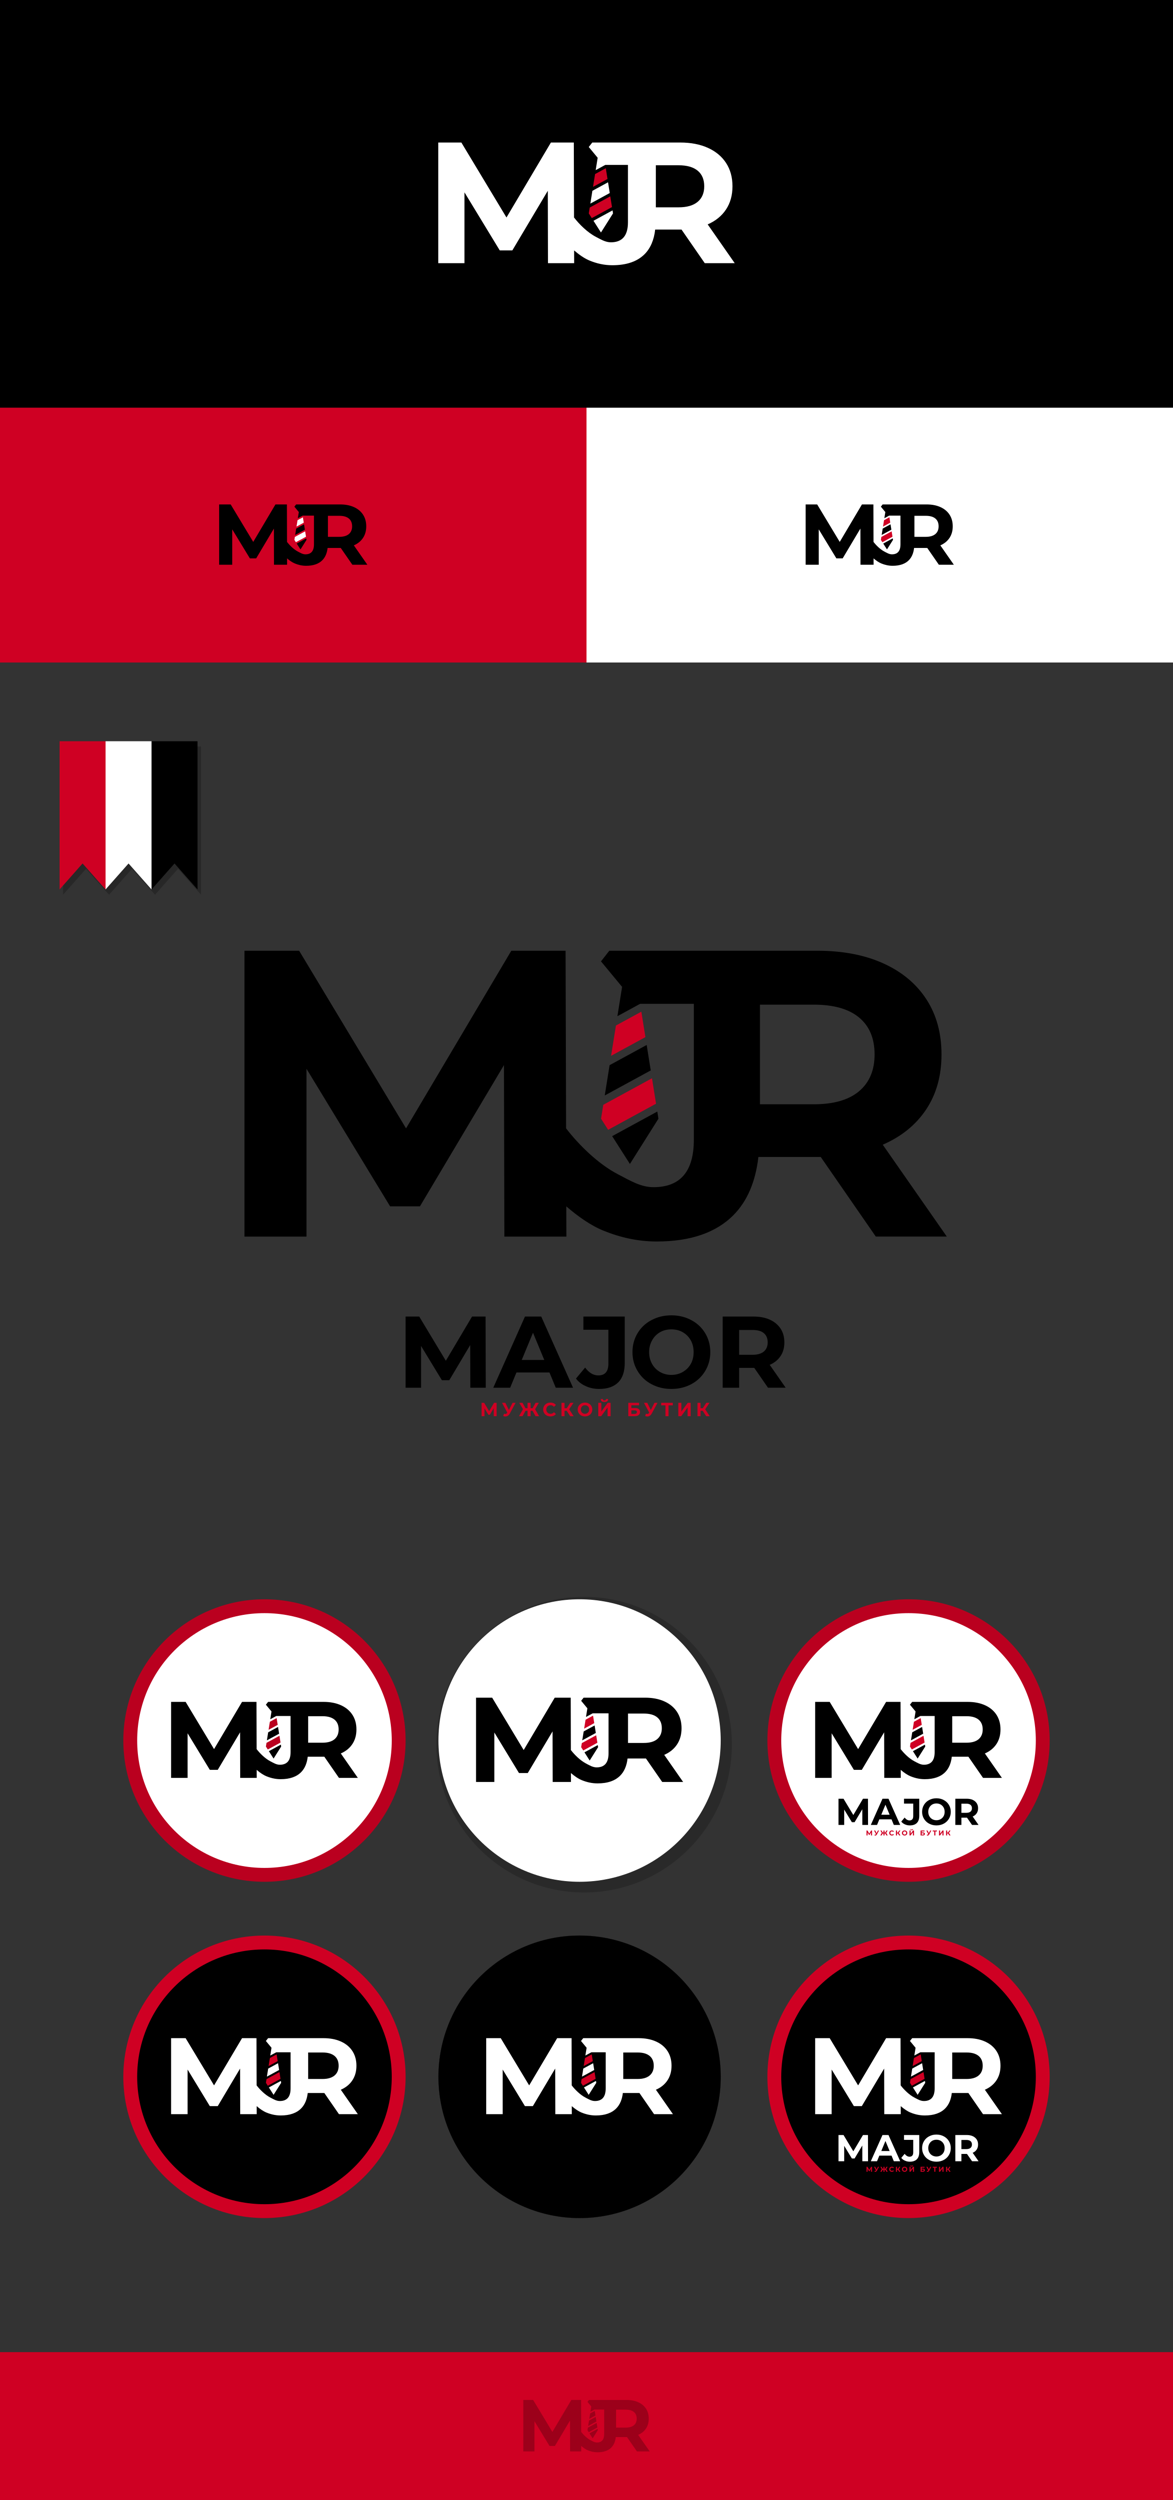 <?xml version="1.0" encoding="UTF-8"?> <!-- Creator: CorelDRAW 2021.5 --> <svg xmlns="http://www.w3.org/2000/svg" xmlns:xlink="http://www.w3.org/1999/xlink" xmlns:xodm="http://www.corel.com/coreldraw/odm/2003" xml:space="preserve" width="1142.22mm" height="2432.59mm" version="1.1" style="shape-rendering:geometricPrecision; text-rendering:geometricPrecision; image-rendering:optimizeQuality; fill-rule:evenodd; clip-rule:evenodd" viewBox="0 0 240894.38 513036.33"><rect x="0" y="0" width="240894.38" height="513036.33" fill="#333333" stroke="none"/> <defs> <style type="text/css"> <![CDATA[ .str0 {stroke:black;stroke-width:16.07;stroke-miterlimit:22.926} .fil5 {fill:black} .fil11 {fill:black} .fil13 {fill:#9C001A} .fil2 {fill:#BA001F} .fil9 {fill:#CF0023} .fil6 {fill:#CF0023} .fil3 {fill:white} .fil12 {fill:white} .fil4 {fill:black;fill-rule:nonzero} .fil7 {fill:black;fill-rule:nonzero} .fil8 {fill:#CF0023;fill-rule:nonzero} .fil10 {fill:white;fill-rule:nonzero} .fil1 {fill:black;fill-opacity:0.188} .fil0 {fill:black;fill-opacity:0.231} ]]> </style> </defs> <g id="Слой_x0020_1">  <polygon class="fil0" points="12955.63,153182.01 22398.07,153182.01 31840.51,153182.01 41282.95,153182.01 41282.95,183601.07 36561.72,178268.12 31840.51,183601.07 27119.28,178268.12 22398.07,183601.07 17676.84,178268.12 12955.63,183601.07 "></polygon> <path class="fil1" d="M119960.22 327668.12c16756.07,0 30339.53,13583.5 30339.53,30339.55 0,16756.07 -13583.46,30339.53 -30339.53,30339.53 -16756.07,0 -30339.55,-13583.46 -30339.55,-30339.53 0,-16756.05 13583.48,-30339.55 30339.55,-30339.55z"></path> <path class="fil2" d="M54312.27 328179.96c16008.15,0 28985.33,12977.21 28985.33,28985.38 0,16008.15 -12977.18,28985.33 -28985.33,28985.33 -16008.17,0 -28985.35,-12977.18 -28985.35,-28985.33 0,-16008.17 12977.18,-28985.38 28985.35,-28985.38z"></path> <path class="fil3" d="M119025.02 328179.96c16008.15,0 28985.33,12977.21 28985.33,28985.38 0,16008.15 -12977.18,28985.33 -28985.33,28985.33 -16008.19,0 -28985.38,-12977.18 -28985.38,-28985.33 0,-16008.17 12977.18,-28985.38 28985.38,-28985.38z"></path> <path class="fil4" d="M135914.95 354645.45c0,-971.73 -312.91,-1716.99 -938.76,-2235.76 -625.85,-518.77 -1539.92,-778.18 -2742.22,-778.18l-3260.99 0 0 6027.91 3260.99 0c1202.3,0 2116.37,-263.52 2742.22,-790.52 625.85,-527.06 938.76,-1268.21 938.76,-2223.45zm-16062.54 -6274.94l249.56 0 2225.87 0 2642.97 0 3977.45 0 3508.06 0c1531.69,0 2861.59,255.25 3989.78,765.84 1128.19,510.53 1996.96,1235.23 2606.32,2173.99 609.38,938.78 914.09,2050.49 914.09,3335.1 0,1284.64 -308.82,2392.21 -926.43,3322.77 -617.62,930.56 -1494.61,1642.86 -2631.03,2136.95l3878.62 5558.53 -4298.61 0 -3335.1 -4817.38 -197.64 0 -3483.35 0 0 0 -93.58 0c-173.99,1506.15 -678,2679.67 -1512.2,3520.4 -1054.1,1062.29 -2602.24,1593.42 -4644.48,1593.42 -1169.34,0 -2229.69,-251.96 -3223.94,-654.66 -762.05,-308.63 -1535.57,-853.03 -2249.72,-1469.18l5.21 1827.39 -3755.07 0 -24.72 -10375.93 -5089.13 8547.8 -1803.46 0 -5064.45 -8325.42 0 10153.56 -3755.09 0 0 -17293.19 3310.43 0 6472.6 10746.46 6373.81 -10746.46 3285.67 0 30.73 10745.83c755.93,981.87 1931.16,2150.79 3142.34,2778.41 747.12,387.15 1377.44,779.7 2147.18,779.7 1630.48,0 2445.71,-955.26 2445.71,-2865.74l0 -8226.64 -3253.47 0 -1373.98 748.02 283.49 -1774.25 -1277.6 -1543.08 503.15 -642.26z"></path> <polygon class="fil5" points="122758.65,358099.33 122827.61,358531 121099.74,361269.55 120026.26,359586.9 "></polygon> <polygon class="fil6" points="122436.81,356085.08 122682.81,357624.78 119781.99,359204.05 119352.62,358531 119486.81,357691.13 "></polygon> <polygon class="fil5" points="122115,354070.83 122360.99,355610.51 119577.08,357126.11 119869.96,355293.08 "></polygon> <polygon class="fil6" points="121793.16,352056.6 122039.16,353596.28 119960.22,354728.1 120253.12,352895.03 "></polygon> <path class="fil3" d="M54312.27 331024.36c14437.23,0 26140.95,11703.7 26140.95,26140.97 0,14437.23 -11703.72,26140.95 -26140.95,26140.95 -14437.25,0 -26140.97,-11703.72 -26140.97,-26140.95 0,-14437.27 11703.72,-26140.97 26140.97,-26140.97z"></path> <path class="fil4" d="M69544.77 354892.73c0,-876.36 -282.23,-1548.5 -846.64,-2016.36 -564.43,-467.86 -1388.8,-701.82 -2473.11,-701.82l-2940.99 0 0 5436.38 2940.99 0c1084.31,0 1908.68,-237.66 2473.11,-712.95 564.41,-475.33 846.64,-1143.76 846.64,-2005.25zm-14486.31 -5659.17l225.07 0 2007.44 0 2383.62 0 3587.13 0 3163.81 0c1381.36,0 2580.78,230.22 3598.25,690.7 1017.47,460.44 1800.99,1114 2350.58,1960.64 549.57,846.66 824.37,1849.26 824.37,3007.83 0,1158.58 -278.52,2157.45 -835.51,2996.69 -557.03,839.24 -1347.95,1481.64 -2372.85,1927.26l3497.98 5013.05 -3876.76 0 -3007.83 -4344.62 -178.23 0 -3141.52 0 0 0 -84.4 0c-156.91,1358.33 -611.47,2416.69 -1363.81,3174.93 -950.64,958.04 -2346.86,1437.06 -4188.71,1437.06 -1054.59,0 -2010.88,-227.25 -2907.57,-590.42 -687.26,-278.35 -1384.88,-769.32 -2028.95,-1325.01l4.7 1648.07 -3386.59 0 -22.29 -9357.7 -4589.71 7708.98 -1626.49 0 -4567.46 -7508.46 0 9157.18 -3386.59 0 0 -15596.17 2985.56 0 5837.42 9691.92 5748.34 -9691.92 2963.24 0 27.69 9691.33c681.78,885.51 1741.66,1939.72 2834,2505.78 673.79,349.13 1242.27,703.17 1936.45,703.17 1470.47,0 2205.73,-861.51 2205.73,-2584.51l0 -7419.35 -2934.18 0 -1239.17 674.63 255.68 -1600.15 -1152.22 -1391.65 453.75 -579.24z"></path> <polygon class="fil5" points="57679.52,358007.67 57741.71,358397 56183.41,360866.82 55215.27,359349.28 "></polygon> <polygon class="fil2" points="57389.28,356191.08 57611.12,357579.69 54994.96,359003.97 54607.72,358397 54728.76,357639.53 "></polygon> <polygon class="fil5" points="57099.03,354374.5 57320.88,355763.08 54810.17,357129.95 55074.3,355476.8 "></polygon> <polygon class="fil2" points="56808.79,352557.93 57030.64,353946.52 55155.71,354967.26 55419.86,353314.07 "></polygon> <path class="fil2" d="M186582.16 328179.96c16008.15,0 28985.33,12977.21 28985.33,28985.38 0,16008.15 -12977.18,28985.33 -28985.33,28985.33 -16008.19,0 -28985.38,-12977.18 -28985.38,-28985.33 0,-16008.17 12977.18,-28985.38 28985.38,-28985.38z"></path> <path class="fil3" d="M186582.16 331024.36c14437.23,0 26140.95,11703.7 26140.95,26140.97 0,14437.23 -11703.72,26140.95 -26140.95,26140.95 -14437.27,0 -26140.97,-11703.72 -26140.97,-26140.95 0,-14437.27 11703.7,-26140.97 26140.97,-26140.97z"></path> <path class="fil4" d="M201814.65 354892.73c0,-876.36 -282.23,-1548.5 -846.64,-2016.36 -564.46,-467.86 -1388.8,-701.82 -2473.13,-701.82l-2940.99 0 0 5436.38 2940.99 0c1084.33,0 1908.68,-237.66 2473.13,-712.95 564.41,-475.33 846.64,-1143.76 846.64,-2005.25zm-14486.31 -5659.17l225.07 0 2007.44 0 2383.62 0 3587.11 0 3163.81 0c1381.38,0 2580.8,230.22 3598.27,690.7 1017.47,460.44 1800.97,1114 2350.56,1960.64 549.59,846.66 824.37,1849.26 824.37,3007.83 0,1158.58 -278.49,2157.45 -835.51,2996.69 -557.01,839.24 -1347.93,1481.64 -2372.85,1927.26l3498 5013.05 -3876.76 0 -3007.85 -4344.62 -178.23 0 -3141.52 0 0 0 -84.4 0c-156.89,1358.33 -611.44,2416.69 -1363.81,3174.93 -950.64,958.04 -2346.86,1437.06 -4188.68,1437.06 -1054.61,0 -2010.9,-227.25 -2907.59,-590.42 -687.24,-278.35 -1384.86,-769.32 -2028.95,-1325.01l4.72 1648.07 -3386.59 0 -22.31 -9357.7 -4589.69 7708.98 -1626.49 0 -4567.48 -7508.46 0 9157.18 -3386.59 0 0 -15596.17 2985.58 0 5837.42 9691.92 5748.32 -9691.92 2963.24 0 27.71 9691.33c681.78,885.51 1741.64,1939.72 2834,2505.78 673.77,349.13 1242.25,703.17 1936.45,703.17 1470.47,0 2205.73,-861.51 2205.73,-2584.51l0 -7419.35 -2934.2 0 -1239.15 674.63 255.65 -1600.15 -1152.19 -1391.65 453.75 -579.24z"></path> <polygon class="fil5" points="189949.38,358007.67 190011.6,358397 188453.27,360866.82 187485.13,359349.28 "></polygon> <polygon class="fil6" points="189659.14,356191.08 189881.01,357579.69 187264.84,359003.97 186877.61,358397 186998.62,357639.53 "></polygon> <polygon class="fil5" points="189368.9,354374.5 189590.76,355763.08 187080.05,357129.95 187344.16,355476.8 "></polygon> <polygon class="fil6" points="189078.65,352557.93 189300.5,353946.52 187425.59,354967.26 187689.72,353314.07 "></polygon> <path class="fil7" d="M177098 374489.65l-7.68 -3229.34 -1583.91 2660.37 -561.29 0 -1576.21 -2591.15 0 3160.12 -1168.71 0 0 -5382.19 1030.31 0 2014.46 3344.64 1983.74 -3344.64 1022.62 0 15.37 5382.19 -1168.71 0zm5989.61 -1153.33l-2498.86 0 -476.72 1153.33 -1276.35 0 2398.92 -5382.19 1230.23 0 2406.59 5382.19 -1307.1 0 -476.7 -1153.33zm-392.13 -945.74l-853.45 -2060.61 -853.45 2060.61 1706.91 0z"></path> <path class="fil7" d="M186847.41 374581.9c-361.36,0 -699.66,-69.18 -999.54,-207.59 -307.56,-130.72 -561.27,-322.93 -753.51,-576.67l691.99 -830.4c292.18,392.15 622.79,592.04 999.57,592.04 507.45,0 761.18,-299.86 761.18,-891.9l0 -2560.4 -1891.44 0 0 -999.52 3129.37 0 0 3490.73c0,661.24 -161.47,1153.33 -492.12,1483.96 -330.61,330.61 -807.31,499.75 -1445.49,499.75z"></path> <path class="fil7" d="M192314.17 374581.9c-561.29,0 -1061.06,-123.02 -1507.01,-361.36 -453.63,-238.36 -799.65,-576.67 -1053.37,-999.57 -253.74,-422.88 -384.45,-891.9 -384.45,-1422.44 0,-530.52 130.72,-1007.22 384.45,-1430.12 253.71,-422.9 599.74,-753.51 1053.37,-991.87 445.95,-238.34 945.72,-361.36 1507.01,-361.36 561.29,0 1061.06,123.02 1507.01,361.36 445.97,238.36 799.63,568.97 1053.39,991.87 253.71,422.9 384.43,899.6 384.43,1430.12 0,530.54 -130.72,999.57 -384.43,1422.44 -253.76,422.9 -607.42,761.21 -1053.39,999.57 -445.95,238.34 -945.72,361.36 -1507.01,361.36zm0 -1061.04c315.23,0 607.42,-76.92 861.15,-222.99 253.74,-146.09 461.32,-346 607.42,-607.42 146.09,-261.43 215.29,-561.29 215.29,-891.92 0,-330.61 -69.2,-630.47 -215.29,-891.9 -146.09,-261.41 -353.68,-469 -607.42,-615.09 -253.74,-146.09 -545.92,-215.31 -861.15,-215.31 -315.23,0 -607.42,69.22 -861.15,215.31 -253.74,146.09 -453.65,353.68 -599.74,615.09 -146.09,261.43 -222.96,561.29 -222.96,891.9 0,330.63 76.87,630.49 222.96,891.92 146.09,261.41 346,461.32 599.74,607.42 253.74,146.07 545.92,222.99 861.15,222.99zm7312.11 968.8l-1038.01 -1499.34 -61.5 0 -1084.14 0 0 1499.34 -1245.58 0 0 -5382.19 2329.72 0c476.7,0 891.9,76.87 1245.6,238.34 346,161.47 615.11,384.45 807.33,676.63 192.22,292.16 284.48,638.17 284.48,1037.99 0,399.83 -92.27,745.81 -284.48,1030.29 -192.22,292.18 -469.02,515.17 -822.72,668.94l1207.18 1730 -1337.87 0zm-23.07 -3429.23c0,-299.88 -99.95,-538.24 -292.18,-699.71 -192.22,-161.44 -476.7,-238.34 -853.45,-238.34l-1014.94 0 0 1876.07 1014.94 0c376.75,0 661.24,-84.57 853.45,-246.04 192.24,-161.47 292.18,-392.13 292.18,-691.99z"></path> <polygon class="fil8" points="178870.35,376641.98 178868.89,376036.93 178571.42,376535.12 178467.46,376535.12 178169.99,376048.49 178169.99,376641.98 177950.48,376641.98 177950.48,375631.18 178144,375631.18 178522.34,376259.3 178894.88,375631.18 179088.4,375631.18 179089.83,376641.98 "></polygon> <path class="fil8" d="M180523.73 375631.18l-430.32 799.97c-41.88,76.54 -90.96,135.74 -148.75,174.73 -59.18,38.97 -122.72,59.2 -190.59,59.2 -53.44,0 -108.3,-11.54 -164.63,-34.65l56.33 -177.62c40.43,12.99 73.65,18.77 101.08,18.77 28.87,0 54.86,-7.21 77.97,-21.66 23.11,-12.99 44.77,-34.65 63.52,-64.98l8.67 -11.54 -398.54 -742.22 249.81 0 268.58 542.92 277.27 -542.92 229.59 0z"></path> <polygon class="fil8" points="181806.01,376234.78 181658.73,376234.78 181658.73,376641.98 181429.15,376641.98 181429.15,376234.78 181278.94,376234.78 181052.25,376641.98 180782.21,376641.98 181085.44,376113.47 180800.98,375631.18 181047.9,375631.18 181274.62,376039.82 181429.15,376039.82 181429.15,375631.18 181658.73,375631.18 181658.73,376039.82 181808.92,376039.82 182037.07,375631.18 182283.99,375631.18 182000.96,376113.47 182302.76,376641.98 182032.75,376641.98 "></polygon> <path class="fil8" d="M183159.04 376659.32c-102.52,0 -196.39,-23.11 -278.68,-67.87 -83.75,-44.77 -148.73,-106.86 -196.39,-186.29 -47.64,-79.43 -72.21,-168.97 -72.21,-268.6 0,-99.63 24.57,-190.61 72.21,-270.02 47.66,-79.43 112.64,-141.51 196.39,-186.29 82.29,-44.75 176.17,-66.41 280.14,-66.41 88.07,0 167.5,15.88 238.25,46.19 70.76,30.33 129.98,75.1 177.62,132.87l-150.18 138.63c-67.87,-79.43 -153.05,-118.42 -254.14,-118.42 -62.11,0 -118.42,13.01 -167.52,40.45 -49.08,27.42 -86.64,66.41 -114.08,115.51 -27.44,49.1 -41.86,105.41 -41.86,167.5 0,62.11 14.43,118.42 41.86,167.52 27.44,49.08 65,86.64 114.08,114.08 49.1,27.44 105.41,41.86 167.52,41.86 101.08,0 186.27,-40.43 254.14,-119.83l150.18 138.63c-47.64,59.2 -108.3,103.95 -179.05,134.28 -70.76,30.33 -150.18,46.23 -238.28,46.23z"></path> <polygon class="fil8" points="184390.81,376234.78 184229.07,376234.78 184229.07,376641.98 183996.57,376641.98 183996.57,375631.18 184229.07,375631.18 184229.07,376039.82 184396.57,376039.82 184662.26,375631.18 184909.2,375631.18 184578.51,376119.25 184919.31,376641.98 184653.61,376641.98 "></polygon> <path class="fil8" d="M185777.06 376659.32c-105.43,0 -199.28,-23.11 -283.03,-67.87 -85.2,-44.77 -150.18,-108.32 -197.83,-187.74 -47.66,-79.4 -72.21,-167.52 -72.21,-267.15 0,-99.63 24.55,-189.16 72.21,-268.58 47.64,-79.43 112.62,-141.49 197.83,-186.27 83.75,-44.77 177.6,-67.87 283.03,-67.87 105.43,0 199.28,23.09 283.03,67.87 83.75,44.77 150.18,106.84 197.83,186.27 47.66,79.43 72.21,168.95 72.21,268.58 0,99.63 -24.55,187.74 -72.21,267.15 -47.64,79.43 -114.08,142.97 -197.83,187.74 -83.75,44.75 -177.6,67.87 -283.03,67.87zm0 -199.3c59.2,0 114.08,-14.43 161.74,-41.86 47.64,-27.44 86.64,-65 114.06,-114.08 27.44,-49.1 40.45,-105.41 40.45,-167.52 0,-62.09 -13.01,-118.4 -40.45,-167.5 -27.42,-49.1 -66.41,-88.09 -114.06,-115.51 -47.66,-27.44 -102.54,-40.45 -161.74,-40.45 -59.2,0 -114.08,13.01 -161.74,40.45 -47.64,27.42 -85.18,66.41 -112.62,115.51 -27.44,49.1 -41.88,105.41 -41.88,167.5 0,62.11 14.45,118.42 41.88,167.52 27.44,49.08 64.98,86.64 112.62,114.08 47.66,27.44 102.54,41.86 161.74,41.86z"></path> <path class="fil8" d="M186780.63 375631.18l232.48 0 0 658.45 482.33 -658.45 219.48 0 0 1010.81 -231.04 0 0 -657.04 -482.31 657.04 -220.94 0 0 -1010.81zm466.43 -65c-184.83,0 -278.71,-73.65 -280.14,-220.94l160.28 0c1.46,70.76 41.86,105.43 119.86,105.43 38.97,0 67.87,-8.67 88.09,-27.44 20.2,-17.34 30.31,-43.32 31.76,-77.99l160.28 0c-1.43,72.21 -24.55,127.07 -70.76,164.61 -46.21,37.56 -115.51,56.33 -209.38,56.33z"></path> <path class="fil8" d="M189053.51 375631.18l815.89 0 0 186.25 -583.39 0 0 207.95 280.14 0c122.74,0 215.16,25.98 280.14,76.54 63.54,50.53 95.31,124.18 95.31,220.94 0,101.08 -36.09,179.05 -106.86,235.39 -70.76,56.31 -171.84,83.75 -301.8,83.75l-479.42 0 0 -1010.81zm466.43 837.53c59.2,0 105.43,-11.56 137.19,-36.13 31.76,-23.09 47.66,-57.74 47.66,-102.52 0,-88.09 -62.11,-132.85 -184.85,-132.85l-233.93 0 0 271.49 233.93 0z"></path> <path class="fil8" d="M191264.31 375631.18l-430.3 799.97c-41.88,76.54 -90.96,135.74 -148.75,174.73 -59.18,38.97 -122.72,59.2 -190.61,59.2 -53.42,0 -108.28,-11.54 -164.61,-34.65l56.33 -177.62c40.41,12.99 73.63,18.77 101.06,18.77 28.87,0 54.88,-7.21 77.99,-21.66 23.09,-12.99 44.75,-34.65 63.52,-64.98l8.67 -11.54 -398.54 -742.22 249.79 0 268.6 542.92 277.25 -542.92 229.59 0z"></path> <polygon class="fil8" points="192420.97,375821.77 192097.51,375821.77 192097.51,376641.98 191866.47,376641.98 191866.47,375821.77 191544.45,375821.77 191544.45,375631.18 192420.97,375631.18 "></polygon> <polygon class="fil8" points="192838.26,375631.18 193070.74,375631.18 193070.74,376289.63 193553.07,375631.18 193772.55,375631.18 193772.55,376641.98 193541.51,376641.98 193541.51,375984.94 193059.2,376641.98 192838.26,376641.98 "></polygon> <polygon class="fil8" points="194685.16,376234.78 194523.42,376234.78 194523.42,376641.98 194290.95,376641.98 194290.95,375631.18 194523.42,375631.18 194523.42,376039.82 194690.92,376039.82 194956.64,375631.18 195203.58,375631.18 194872.89,376119.25 195213.68,376641.98 194947.97,376641.98 "></polygon> <path class="fil9" d="M54312.27 397186.43c16008.15,0 28985.33,12977.21 28985.33,28985.38 0,16008.15 -12977.18,28985.33 -28985.33,28985.33 -16008.17,0 -28985.35,-12977.18 -28985.35,-28985.33 0,-16008.17 12977.18,-28985.38 28985.35,-28985.38z"></path> <path class="fil5 str0" d="M119025.02 397186.43c16008.15,0 28985.33,12977.21 28985.33,28985.38 0,16008.15 -12977.18,28985.33 -28985.33,28985.33 -16008.19,0 -28985.38,-12977.18 -28985.38,-28985.33 0,-16008.17 12977.18,-28985.38 28985.38,-28985.38z"></path> <path class="fil5" d="M54312.27 400030.83c14437.23,0 26140.95,11703.7 26140.95,26140.97 0,14437.23 -11703.72,26140.95 -26140.95,26140.95 -14437.25,0 -26140.97,-11703.72 -26140.97,-26140.95 0,-14437.27 11703.72,-26140.97 26140.97,-26140.97z"></path> <path class="fil6" d="M186582.16 397186.43c16008.15,0 28985.33,12977.21 28985.33,28985.38 0,16008.15 -12977.18,28985.33 -28985.33,28985.33 -16008.19,0 -28985.38,-12977.18 -28985.38,-28985.33 0,-16008.17 12977.18,-28985.38 28985.38,-28985.38z"></path> <path class="fil5" d="M186582.16 400030.83c14437.23,0 26140.95,11703.7 26140.95,26140.97 0,14437.23 -11703.72,26140.95 -26140.95,26140.95 -14437.27,0 -26140.97,-11703.72 -26140.97,-26140.95 0,-14437.27 11703.7,-26140.97 26140.97,-26140.97z"></path> <path class="fil3" d="M189949.38 427014.14l62.22 389.32 -1558.33 2469.82 -968.14 -1517.54 2464.25 -1341.6zm-580.48 -3633.17l221.87 1388.57 -2510.71 1366.89 264.11 -1653.17 2024.73 -1102.3zm12445.76 518.23c0,-876.36 -282.23,-1548.5 -846.64,-2016.36 -564.46,-467.86 -1388.8,-701.82 -2473.13,-701.82l-2940.99 0 0 5436.38 2940.99 0c1084.33,0 1908.68,-237.66 2473.13,-712.95 564.41,-475.33 846.64,-1143.74 846.64,-2005.25zm-14486.31 -5659.17l225.07 0 2007.44 0 2383.62 0 3587.11 0 3163.81 0c1381.38,0 2580.8,230.22 3598.27,690.7 1017.47,460.44 1800.97,1114 2350.56,1960.64 549.59,846.66 824.37,1849.26 824.37,3007.83 0,1158.58 -278.49,2157.45 -835.51,2996.69 -557.01,839.24 -1347.93,1481.64 -2372.85,1927.26l3498 5013.05 -3876.76 0 -3007.85 -4344.62 -178.23 0 -3141.52 0 0 0 -84.4 0c-156.89,1358.33 -611.44,2416.69 -1363.81,3174.93 -950.64,958.04 -2346.86,1437.06 -4188.68,1437.06 -1054.61,0 -2010.9,-227.25 -2907.59,-590.42 -687.24,-278.35 -1384.86,-769.32 -2028.95,-1325.01l4.72 1648.07 -3386.59 0 -22.31 -9357.7 -4589.69 7708.98 -1626.49 0 -4567.48 -7508.46 0 9157.18 -3386.59 0 0 -15596.17 2985.58 0 5837.42 9691.92 5748.32 -9691.92 2963.24 0 27.71 9691.33c681.78,885.51 1741.64,1939.72 2834,2505.78 673.77,349.13 1242.25,703.17 1936.45,703.17 1470.47,0 2205.73,-861.51 2205.73,-2584.51l0 -7419.35 -2934.2 0 -1239.15 674.63 255.65 -1600.15 -1152.19 -1391.65 453.75 -579.24z"></path> <polygon class="fil6" points="189659.14,425197.56 189881.01,426586.16 187264.84,428010.44 186877.61,427403.46 186998.62,426646.01 "></polygon> <polygon class="fil6" points="189078.65,421564.39 189300.5,422952.99 187425.59,423973.73 187689.72,422320.54 "></polygon> <path class="fil10" d="M177098 443496.12l-7.68 -3229.34 -1583.91 2660.37 -561.29 0 -1576.21 -2591.15 0 3160.12 -1168.71 0 0 -5382.19 1030.31 0 2014.46 3344.66 1983.74 -3344.66 1022.62 0 15.37 5382.19 -1168.71 0zm5989.61 -1153.33l-2498.86 0 -476.72 1153.33 -1276.35 0 2398.92 -5382.19 1230.23 0 2406.59 5382.19 -1307.1 0 -476.7 -1153.33zm-392.13 -945.74l-853.45 -2060.61 -853.45 2060.61 1706.91 0z"></path> <path class="fil10" d="M186847.41 443588.37c-361.36,0 -699.66,-69.18 -999.54,-207.59 -307.56,-130.72 -561.27,-322.93 -753.51,-576.67l691.99 -830.4c292.18,392.15 622.79,592.04 999.57,592.04 507.45,0 761.18,-299.86 761.18,-891.9l0 -2560.38 -1891.44 0 0 -999.54 3129.37 0 0 3490.73c0,661.24 -161.47,1153.33 -492.12,1483.96 -330.61,330.61 -807.31,499.75 -1445.49,499.75z"></path> <path class="fil10" d="M192314.17 443588.37c-561.29,0 -1061.06,-123.02 -1507.01,-361.36 -453.63,-238.36 -799.65,-576.67 -1053.37,-999.57 -253.74,-422.88 -384.45,-891.9 -384.45,-1422.44 0,-530.52 130.72,-1007.22 384.45,-1430.12 253.71,-422.9 599.74,-753.51 1053.37,-991.87 445.95,-238.34 945.72,-361.36 1507.01,-361.36 561.29,0 1061.06,123.02 1507.01,361.36 445.97,238.36 799.63,568.97 1053.39,991.87 253.71,422.9 384.43,899.6 384.43,1430.12 0,530.54 -130.72,999.57 -384.43,1422.44 -253.76,422.9 -607.42,761.21 -1053.39,999.57 -445.95,238.34 -945.72,361.36 -1507.01,361.36zm0 -1061.04c315.23,0 607.42,-76.89 861.15,-222.99 253.74,-146.09 461.32,-346 607.42,-607.42 146.09,-261.43 215.29,-561.29 215.29,-891.92 0,-330.61 -69.2,-630.47 -215.29,-891.9 -146.09,-261.41 -353.68,-469 -607.42,-615.09 -253.74,-146.09 -545.92,-215.31 -861.15,-215.31 -315.23,0 -607.42,69.22 -861.15,215.31 -253.74,146.09 -453.65,353.68 -599.74,615.09 -146.09,261.43 -222.96,561.29 -222.96,891.9 0,330.63 76.87,630.49 222.96,891.92 146.09,261.41 346,461.32 599.74,607.42 253.74,146.09 545.92,222.99 861.15,222.99zm7312.11 968.8l-1038.01 -1499.34 -61.5 0 -1084.14 0 0 1499.34 -1245.58 0 0 -5382.19 2329.72 0c476.7,0 891.9,76.87 1245.6,238.34 346,161.47 615.11,384.45 807.33,676.63 192.22,292.16 284.48,638.17 284.48,1037.99 0,399.83 -92.27,745.81 -284.48,1030.29 -192.22,292.18 -469.02,515.17 -822.72,668.94l1207.18 1730 -1337.87 0zm-23.07 -3429.23c0,-299.88 -99.95,-538.24 -292.18,-699.71 -192.22,-161.44 -476.7,-238.34 -853.45,-238.34l-1014.94 0 0 1876.09 1014.94 0c376.75,0 661.24,-84.59 853.45,-246.06 192.24,-161.47 292.18,-392.13 292.18,-691.99z"></path> <polygon class="fil8" points="178870.35,445648.45 178868.89,445043.4 178571.42,445541.59 178467.46,445541.59 178169.99,445054.95 178169.99,445648.45 177950.48,445648.45 177950.48,444637.64 178144,444637.64 178522.34,445265.77 178894.88,444637.64 179088.4,444637.64 179089.83,445648.45 "></polygon> <path class="fil8" d="M180523.73 444637.64l-430.32 799.97c-41.88,76.54 -90.96,135.74 -148.75,174.73 -59.18,38.97 -122.72,59.22 -190.59,59.22 -53.44,0 -108.3,-11.56 -164.63,-34.67l56.33 -177.6c40.43,12.97 73.65,18.75 101.08,18.75 28.87,0 54.86,-7.21 77.97,-21.66 23.11,-12.99 44.77,-34.65 63.52,-64.98l8.67 -11.54 -398.54 -742.22 249.81 0 268.58 542.94 277.27 -542.94 229.59 0z"></path> <polygon class="fil8" points="181806.01,445241.24 181658.73,445241.24 181658.73,445648.45 181429.15,445648.45 181429.15,445241.24 181278.94,445241.24 181052.25,445648.45 180782.21,445648.45 181085.44,445119.93 180800.98,444637.64 181047.9,444637.64 181274.62,445046.28 181429.15,445046.28 181429.15,444637.64 181658.73,444637.64 181658.73,445046.28 181808.92,445046.28 182037.07,444637.64 182283.99,444637.64 182000.96,445119.93 182302.76,445648.45 182032.75,445648.45 "></polygon> <path class="fil8" d="M183159.04 445665.79c-102.52,0 -196.39,-23.11 -278.68,-67.87 -83.75,-44.77 -148.73,-106.86 -196.39,-186.29 -47.64,-79.43 -72.21,-168.97 -72.21,-268.6 0,-99.63 24.57,-190.61 72.21,-270.02 47.66,-79.43 112.64,-141.51 196.39,-186.29 82.29,-44.75 176.17,-66.41 280.14,-66.41 88.07,0 167.5,15.88 238.25,46.21 70.76,30.31 129.98,75.08 177.62,132.85l-150.18 138.63c-67.87,-79.43 -153.05,-118.42 -254.14,-118.42 -62.11,0 -118.42,13.01 -167.52,40.45 -49.08,27.42 -86.64,66.41 -114.08,115.51 -27.44,49.1 -41.86,105.41 -41.86,167.5 0,62.11 14.43,118.42 41.86,167.52 27.44,49.1 65,86.64 114.08,114.08 49.1,27.44 105.41,41.86 167.52,41.86 101.08,0 186.27,-40.41 254.14,-119.83l150.18 138.63c-47.64,59.2 -108.3,103.95 -179.05,134.28 -70.76,30.33 -150.18,46.23 -238.28,46.23z"></path> <polygon class="fil8" points="184390.81,445241.24 184229.07,445241.24 184229.07,445648.45 183996.57,445648.45 183996.57,444637.64 184229.07,444637.64 184229.07,445046.28 184396.57,445046.28 184662.26,444637.64 184909.2,444637.64 184578.51,445125.71 184919.31,445648.45 184653.61,445648.45 "></polygon> <path class="fil8" d="M185777.06 445665.79c-105.43,0 -199.28,-23.11 -283.03,-67.87 -85.2,-44.77 -150.18,-108.32 -197.83,-187.74 -47.66,-79.4 -72.21,-167.52 -72.21,-267.15 0,-99.63 24.55,-189.16 72.21,-268.58 47.64,-79.4 112.62,-141.49 197.83,-186.27 83.75,-44.77 177.6,-67.87 283.03,-67.87 105.43,0 199.28,23.09 283.03,67.87 83.75,44.77 150.18,106.86 197.83,186.27 47.66,79.43 72.21,168.95 72.21,268.58 0,99.63 -24.55,187.74 -72.21,267.15 -47.64,79.43 -114.08,142.97 -197.83,187.74 -83.75,44.75 -177.6,67.87 -283.03,67.87zm0 -199.3c59.2,0 114.08,-14.43 161.74,-41.86 47.64,-27.44 86.64,-64.98 114.06,-114.08 27.44,-49.1 40.45,-105.41 40.45,-167.52 0,-62.09 -13.01,-118.4 -40.45,-167.5 -27.42,-49.1 -66.41,-88.09 -114.06,-115.51 -47.66,-27.44 -102.54,-40.45 -161.74,-40.45 -59.2,0 -114.08,13.01 -161.74,40.45 -47.64,27.42 -85.18,66.41 -112.62,115.51 -27.44,49.1 -41.88,105.41 -41.88,167.5 0,62.11 14.45,118.42 41.88,167.52 27.44,49.1 64.98,86.64 112.62,114.08 47.66,27.44 102.54,41.86 161.74,41.86z"></path> <path class="fil8" d="M186780.63 444637.64l232.48 0 0 658.45 482.33 -658.45 219.48 0 0 1010.81 -231.04 0 0 -657.04 -482.31 657.04 -220.94 0 0 -1010.81zm466.43 -65c-184.83,0 -278.71,-73.65 -280.14,-220.94l160.28 0c1.46,70.76 41.86,105.43 119.86,105.43 38.97,0 67.87,-8.67 88.09,-27.44 20.2,-17.34 30.31,-43.32 31.76,-77.99l160.28 0c-1.43,72.21 -24.55,127.07 -70.76,164.61 -46.21,37.56 -115.51,56.33 -209.38,56.33z"></path> <path class="fil8" d="M189053.51 444637.64l815.89 0 0 186.25 -583.39 0 0 207.95 280.14 0c122.74,0 215.16,26 280.14,76.54 63.54,50.53 95.31,124.18 95.31,220.94 0,101.08 -36.09,179.05 -106.86,235.39 -70.76,56.31 -171.84,83.75 -301.8,83.75l-479.42 0 0 -1010.81zm466.43 837.53c59.2,0 105.43,-11.56 137.19,-36.13 31.76,-23.09 47.66,-57.74 47.66,-102.5 0,-88.11 -62.11,-132.87 -184.85,-132.87l-233.93 0 0 271.49 233.93 0z"></path> <path class="fil8" d="M191264.31 444637.64l-430.3 799.97c-41.88,76.54 -90.96,135.74 -148.75,174.73 -59.18,38.97 -122.72,59.22 -190.61,59.22 -53.42,0 -108.28,-11.56 -164.61,-34.67l56.33 -177.6c40.41,12.97 73.63,18.75 101.06,18.75 28.87,0 54.88,-7.21 77.99,-21.66 23.09,-12.99 44.75,-34.65 63.52,-64.98l8.67 -11.54 -398.54 -742.22 249.79 0 268.6 542.94 277.25 -542.94 229.59 0z"></path> <polygon class="fil8" points="192420.97,444828.26 192097.51,444828.26 192097.51,445648.45 191866.47,445648.45 191866.47,444828.26 191544.45,444828.26 191544.45,444637.64 192420.97,444637.64 "></polygon> <polygon class="fil8" points="192838.26,444637.64 193070.74,444637.64 193070.74,445296.1 193553.07,444637.64 193772.55,444637.64 193772.55,445648.45 193541.51,445648.45 193541.51,444991.41 193059.2,445648.45 192838.26,445648.45 "></polygon> <polygon class="fil8" points="194685.16,445241.24 194523.42,445241.24 194523.42,445648.45 194290.95,445648.45 194290.95,444637.64 194523.42,444637.64 194523.42,445046.28 194690.92,445046.28 194956.64,444637.64 195203.58,444637.64 194872.89,445125.71 195213.68,445648.45 194947.97,445648.45 "></polygon> <path class="fil3" d="M122392.25 427014.14l62.22 389.32 -1558.33 2469.82 -968.14 -1517.54 2464.25 -1341.6zm-580.48 -3633.17l221.87 1388.57 -2510.71 1366.89 264.11 -1653.17 2024.73 -1102.3zm12445.76 518.23c0,-876.36 -282.23,-1548.5 -846.64,-2016.36 -564.46,-467.86 -1388.8,-701.82 -2473.13,-701.82l-2940.99 0 0 5436.38 2940.99 0c1084.33,0 1908.68,-237.66 2473.13,-712.95 564.41,-475.33 846.64,-1143.74 846.64,-2005.25zm-14486.31 -5659.17l225.07 0 2007.44 0 2383.62 0 3587.11 0 3163.81 0c1381.38,0 2580.8,230.22 3598.27,690.7 1017.47,460.44 1800.97,1114 2350.56,1960.64 549.59,846.66 824.37,1849.26 824.37,3007.83 0,1158.58 -278.49,2157.45 -835.51,2996.69 -557.01,839.24 -1347.93,1481.64 -2372.85,1927.26l3498 5013.05 -3876.76 0 -3007.85 -4344.62 -178.23 0 -3141.52 0 0 0 -84.4 0c-156.89,1358.33 -611.44,2416.69 -1363.81,3174.93 -950.64,958.04 -2346.86,1437.06 -4188.68,1437.06 -1054.61,0 -2010.9,-227.25 -2907.59,-590.42 -687.24,-278.35 -1384.86,-769.32 -2028.95,-1325.01l4.72 1648.07 -3386.59 0 -22.31 -9357.7 -4589.69 7708.98 -1626.49 0 -4567.48 -7508.46 0 9157.18 -3386.59 0 0 -15596.17 2985.58 0 5837.42 9691.92 5748.32 -9691.92 2963.24 0 27.71 9691.33c681.78,885.51 1741.64,1939.72 2834,2505.78 673.77,349.13 1242.25,703.17 1936.45,703.17 1470.47,0 2205.73,-861.51 2205.73,-2584.51l0 -7419.35 -2934.2 0 -1239.15 674.63 255.65 -1600.15 -1152.19 -1391.65 453.75 -579.24z"></path> <polygon class="fil6" points="122102.01,425197.56 122323.87,426586.16 119707.71,428010.44 119320.47,427403.46 119441.49,426646.01 "></polygon> <polygon class="fil6" points="121521.52,421564.39 121743.37,422952.99 119868.46,423973.73 120132.59,422320.54 "></polygon> <path class="fil3" d="M57679.52 427014.14l62.19 389.32 -1558.31 2469.82 -968.14 -1517.54 2464.25 -1341.6zm-580.48 -3633.17l221.85 1388.57 -2510.71 1366.89 264.13 -1653.17 2024.73 -1102.3zm12445.73 518.23c0,-876.36 -282.23,-1548.5 -846.64,-2016.36 -564.43,-467.86 -1388.8,-701.82 -2473.11,-701.82l-2940.99 0 0 5436.38 2940.99 0c1084.31,0 1908.68,-237.66 2473.11,-712.95 564.41,-475.33 846.64,-1143.74 846.64,-2005.25zm-14486.31 -5659.17l225.07 0 2007.44 0 2383.62 0 3587.13 0 3163.81 0c1381.36,0 2580.78,230.22 3598.25,690.7 1017.47,460.44 1800.99,1114 2350.58,1960.64 549.57,846.66 824.37,1849.26 824.37,3007.83 0,1158.58 -278.52,2157.45 -835.51,2996.69 -557.03,839.24 -1347.95,1481.64 -2372.85,1927.26l3497.98 5013.05 -3876.76 0 -3007.83 -4344.62 -178.23 0 -3141.52 0 0 0 -84.4 0c-156.91,1358.33 -611.47,2416.69 -1363.81,3174.93 -950.64,958.04 -2346.86,1437.06 -4188.71,1437.06 -1054.59,0 -2010.88,-227.25 -2907.57,-590.42 -687.26,-278.35 -1384.88,-769.32 -2028.95,-1325.01l4.7 1648.07 -3386.59 0 -22.29 -9357.7 -4589.71 7708.98 -1626.49 0 -4567.46 -7508.46 0 9157.18 -3386.59 0 0 -15596.17 2985.56 0 5837.42 9691.92 5748.34 -9691.92 2963.24 0 27.69 9691.33c681.78,885.51 1741.66,1939.72 2834,2505.78 673.79,349.13 1242.27,703.17 1936.45,703.17 1470.47,0 2205.73,-861.51 2205.73,-2584.51l0 -7419.35 -2934.18 0 -1239.17 674.63 255.68 -1600.15 -1152.22 -1391.65 453.75 -579.24z"></path> <polygon class="fil6" points="57389.28,425197.56 57611.12,426586.16 54994.96,428010.44 54607.72,427403.46 54728.76,426646.01 "></polygon> <polygon class="fil6" points="56808.79,421564.39 57030.64,422952.99 55155.71,423973.73 55419.86,422320.54 "></polygon> <rect class="fil11" width="240894.38" height="83673.39"></rect> <path class="fil3" d="M125792.25 43173.85l98.72 617.98 -2473.62 3920.48 -1536.77 -2408.87 3911.67 -2129.59zm-921.45 -5767.15l352.16 2204.17 -3985.4 2169.73 419.25 -2624.16 3213.98 -1749.74zm19755.84 822.62c0,-1391.1 -448,-2458.03 -1343.92,-3200.7 -895.97,-742.67 -2204.53,-1114.04 -3925.71,-1114.04l-4668.42 0 0 8629.5 4668.42 0c1721.18,0 3029.74,-377.26 3925.71,-1131.72 895.93,-754.52 1343.92,-1815.54 1343.92,-3183.05zm-22994.94 -8983.14l357.27 0 3186.53 0 3783.65 0 5694.05 0 5022.1 0c2192.74,0 4096.63,365.43 5711.73,1096.39 1615.08,730.88 2858.78,1768.32 3731.18,3112.25 872.37,1343.95 1308.56,2935.45 1308.56,4774.5 0,1839.08 -442.09,3424.65 -1326.23,4756.81 -884.18,1332.18 -2139.68,2351.91 -3766.55,3059.25l5552.56 7957.51 -6153.82 0 -4774.5 -6896.49 -282.92 0 -4986.71 0 0 0 -133.96 0c-249.07,2156.17 -970.61,3836.16 -2164.86,5039.75 -1509.02,1520.77 -3725.34,2281.13 -6648.95,2281.13 -1674.03,0 -3192.01,-360.7 -4615.38,-937.2 -1090.93,-441.84 -2198.28,-1221.2 -3220.67,-2103.27l7.49 2616.08 -5375.74 0 -35.39 -14854.01 -7285.49 12236.9 -2581.83 0 -7250.19 -11918.59 0 14535.7 -5375.74 0 0 -24756.7 4739.18 0 9266.06 15384.51 9124.66 -15384.51 4703.73 0 43.97 15383.61c1082.22,1405.61 2764.62,3079.01 4498.56,3977.55 1069.54,554.21 1971.92,1116.19 3073.84,1116.19 2334.17,0 3501.27,-1367.55 3501.27,-4102.55l0 -11777.14 -4657.6 0 -1966.99 1070.85 405.84 -2539.99 -1828.95 -2209.08 720.27 -919.44z"></path> <polygon class="fil6" points="125331.51,40290.26 125683.68,42494.47 121530.91,44755.33 120916.22,43791.83 121108.33,42589.46 "></polygon> <polygon class="fil6" points="124410.09,34523.13 124762.23,36727.32 121786.06,38347.61 122205.35,35723.43 "></polygon> <path class="fil4" d="M179611.18 216381.25c0,-3295.88 -1061.4,-5823.67 -3184.1,-7583.26 -2122.78,-1759.57 -5223.09,-2639.43 -9301.03,-2639.43l-11060.66 0 0 20445.46 11060.66 0c4077.94,0 7178.25,-893.82 9301.03,-2681.33 2122.7,-1787.64 3184.1,-4301.47 3184.1,-7541.44zm-54480.93 -21283.37l846.49 0 7549.67 0 8964.45 0 13490.67 0 11898.64 0c5195.17,0 9705.98,865.83 13532.55,2597.63 3826.57,1731.65 6773.21,4189.63 8840.15,7373.73 2066.85,3184.16 3100.31,6954.82 3100.31,11312.02 0,4357.28 -1047.42,8113.89 -3142.19,11270.13 -2094.86,3156.24 -5069.43,5572.26 -8923.94,7248.14l13155.46 18853.39 -14579.97 0 -11312.04 -16339.56 -670.33 0 -11814.78 0 0 0 -317.43 0c-590.08,5108.51 -2299.6,9088.82 -5129.09,11940.46 -3575.22,3603.08 -8826.25,5404.55 -15753.09,5404.55 -3966.21,0 -7562.68,-854.57 -10934.99,-2220.45 -2584.68,-1046.81 -5208.31,-2893.31 -7630.61,-4983.19l17.72 6198.19 -12736.46 0 -83.85 -35193.02 -17261.24 28992.38 -6117 0 -17177.6 -28238.2 0 34438.83 -12736.46 0 0 -58655.04 11228.31 0 21953.7 36449.9 21618.64 -36449.9 11144.33 0 104.21 36447.73c2564.05,3330.28 6550.08,7294.98 10658.24,9423.84 2534,1313.07 4671.96,2644.55 7282.73,2644.55 5530.25,0 8295.41,-3240.03 8295.41,-9720.01l0 -27903.07 -11035.06 0 -4660.3 2537.14 961.52 -6017.89 -4333.28 -5233.85 1706.51 -2178.44z"></path> <polygon class="fil5" points="134987.66,228096.13 135221.57,229560.29 129360.97,238848.9 125719.93,233141.7 "></polygon> <polygon class="fil6" points="133896.08,221264.18 134730.44,226486.53 124891.45,231843.06 123435.11,229560.29 123890.26,226711.58 "></polygon> <polygon class="fil5" points="132804.52,214432.25 133638.88,219654.52 124196.44,224795.13 125189.79,218577.87 "></polygon> <polygon class="fil6" points="131712.96,207600.36 132547.3,212822.65 125495.97,216661.56 126489.38,210444.15 "></polygon> <g id="_2511701309216"> <path class="fil7" d="M96588.08 284767.65l-20.84 -8762.96 -4298.04 7219.04 -1523.09 0 -4277.16 -7031.25 0 8575.17 -3171.36 0 0 -14604.94 2795.83 0 5466.39 9075.96 5382.98 -9075.96 2774.93 0 41.74 14604.94 -3171.38 0zm16253.22 -3129.65l-6780.83 0 -1293.62 3129.65 -3463.46 0 6509.65 -14604.94 3338.27 0 6530.49 14604.94 -3546.91 0 -1293.58 -3129.65zm-1064.04 -2566.31l-2315.95 -5591.6 -2315.9 5591.6 4631.85 0z"></path> <path class="fil7" d="M123043.79 285018.01c-980.61,0 -1898.64,-187.74 -2712.34,-563.34 -834.58,-354.69 -1523.09,-876.29 -2044.71,-1564.8l1877.76 -2253.35c792.84,1064.1 1689.99,1606.56 2712.38,1606.56 1377.02,0 2065.52,-813.7 2065.52,-2420.24l0 -6947.8 -5132.55 0 0 -2712.34 8491.72 0 0 9472.33c0,1794.35 -438.15,3129.65 -1335.34,4026.84 -897.15,897.15 -2190.73,1356.14 -3922.44,1356.14z"></path> <path class="fil7" d="M137878.19 285018.01c-1523.09,0 -2879.28,-333.81 -4089.39,-980.58 -1230.97,-646.79 -2169.88,-1564.82 -2858.41,-2712.38 -688.51,-1147.51 -1043.2,-2420.26 -1043.2,-3859.89 0,-1439.59 354.69,-2733.17 1043.2,-3880.73 688.53,-1147.55 1627.44,-2044.69 2858.41,-2691.48 1210.11,-646.79 2566.31,-980.61 4089.39,-980.61 1523.11,0 2879.24,333.81 4089.41,980.61 1210.11,646.79 2169.81,1543.92 2858.38,2691.48 688.51,1147.55 1043.22,2441.14 1043.22,3880.73 0,1439.63 -354.71,2712.38 -1043.22,3859.89 -688.57,1147.55 -1648.28,2065.59 -2858.38,2712.38 -1210.17,646.77 -2566.31,980.58 -4089.41,980.58zm0 -2879.22c855.41,0 1648.28,-208.69 2336.78,-605.08 688.53,-396.41 1251.85,-938.91 1648.28,-1648.25 396.43,-709.41 584.17,-1523.11 584.17,-2420.3 0,-897.15 -187.74,-1710.83 -584.17,-2420.24 -396.43,-709.34 -959.75,-1272.68 -1648.28,-1669.11 -688.51,-396.43 -1481.37,-584.22 -2336.78,-584.22 -855.41,0 -1648.28,187.79 -2336.78,584.22 -688.51,396.43 -1231.01,959.77 -1627.44,1669.11 -396.43,709.41 -605.05,1523.09 -605.05,2420.24 0,897.19 208.62,1710.89 605.05,2420.3 396.43,709.34 938.93,1251.85 1627.44,1648.25 688.51,396.39 1481.37,605.08 2336.78,605.08zm19841.84 2628.86l-2816.67 -4068.51 -166.91 0 -2941.84 0 0 4068.51 -3380.01 0 0 -14604.94 6321.84 0c1293.58,0 2420.26,208.64 3380.01,646.79 938.93,438.15 1669.18,1043.22 2190.78,1836.06 521.6,792.82 771.96,1731.73 771.96,2816.67 0,1084.94 -250.36,2023.81 -771.96,2795.79 -521.6,792.84 -1272.75,1397.92 -2232.49,1815.18l3275.69 4694.45 -3630.41 0zm-62.55 -9305.42c0,-813.74 -271.26,-1460.53 -792.86,-1898.68 -521.6,-438.1 -1293.56,-646.79 -2315.9,-646.79l-2754.09 0 0 5090.9 2754.09 0c1022.34,0 1794.3,-229.52 2315.9,-667.67 521.6,-438.17 792.86,-1064.06 792.86,-1877.76z"></path> </g> <polygon class="fil8" points="101397.45,290608.15 101393.53,288966.31 100586.32,290318.18 100304.22,290318.18 99497,288997.67 99497,290608.15 98901.39,290608.15 98901.39,287865.25 99426.47,287865.25 100453.14,289569.76 101464.05,287865.25 101989.15,287865.25 101993.08,290608.15 "></polygon> <path class="fil8" d="M105884.03 287865.25l-1167.72 2170.8c-113.63,207.65 -246.82,368.32 -403.6,474.13 -160.62,105.77 -333.01,160.66 -517.23,160.66 -144.97,0 -293.85,-31.34 -446.71,-94.06l152.86 -481.95c109.69,35.24 199.83,50.93 274.3,50.93 78.33,0 148.85,-19.61 211.58,-58.8 62.72,-35.22 121.5,-94.02 172.41,-176.33l23.49 -31.3 -1081.46 -2014.08 677.86 0 728.85 1473.29 752.37 -1473.29 623 0z"></path> <polygon class="fil8" points="109363.6,289503.15 108963.93,289503.15 108963.93,290608.15 108340.92,290608.15 108340.92,289503.15 107933.4,289503.15 107318.2,290608.15 106585.4,290608.15 107408.3,289174 106636.38,287865.25 107306.41,287865.25 107921.65,288974.17 108340.92,288974.17 108340.92,287865.25 108963.93,287865.25 108963.93,288974.17 109371.47,288974.17 109990.57,287865.25 110660.6,287865.25 109892.63,289174 110711.58,290608.15 109978.82,290608.15 "></polygon> <path class="fil8" d="M113035.14 290655.18c-278.18,0 -532.9,-62.72 -756.23,-184.16 -227.27,-121.5 -403.6,-289.97 -532.9,-505.49 -129.32,-215.52 -195.97,-458.5 -195.97,-728.85 0,-270.38 66.64,-517.23 195.97,-732.75 129.3,-215.52 305.64,-383.99 532.9,-505.49 223.32,-121.44 478.05,-180.21 760.17,-180.21 238.99,0 454.51,43.09 646.54,125.36 192.03,82.27 352.69,203.77 481.99,360.51l-407.55 376.16c-184.16,-215.5 -415.35,-321.33 -689.63,-321.33 -168.53,0 -321.33,35.3 -454.58,109.75 -133.18,74.41 -235.07,180.24 -309.54,313.46 -74.45,133.25 -113.63,286.05 -113.63,454.53 0,168.51 39.19,321.33 113.63,454.56 74.47,133.21 176.36,235.07 309.54,309.54 133.25,74.45 286.05,113.63 454.58,113.63 274.28,0 505.47,-109.71 689.63,-325.21l407.55 376.16c-129.3,160.66 -293.91,282.12 -485.94,364.39 -191.96,82.31 -407.48,125.42 -646.54,125.42z"></path> <polygon class="fil8" points="116377.6,289503.15 115938.7,289503.15 115938.7,290608.15 115307.85,290608.15 115307.85,287865.25 115938.7,287865.25 115938.7,288974.17 116393.23,288974.17 117114.22,287865.25 117784.31,287865.25 116886.97,289189.69 117811.73,290608.15 117090.72,290608.15 "></polygon> <path class="fil8" d="M120139.28 290655.18c-286.05,0 -540.73,-62.72 -767.98,-184.16 -231.19,-121.5 -407.55,-293.91 -536.85,-509.41 -129.3,-215.52 -195.91,-454.58 -195.91,-724.93 0,-270.38 66.6,-513.31 195.91,-728.83 129.3,-215.5 305.66,-383.99 536.85,-505.49 227.25,-121.48 481.93,-184.14 767.98,-184.14 286.09,0 540.77,62.66 768.04,184.14 227.27,121.5 407.52,289.99 536.85,505.49 129.3,215.52 195.91,458.46 195.91,728.83 0,270.35 -66.6,509.41 -195.91,724.93 -129.32,215.5 -309.58,387.91 -536.85,509.41 -227.27,121.44 -481.95,184.16 -768.04,184.16zm0 -540.77c160.66,0 309.58,-39.19 438.89,-113.63 129.32,-74.47 235.13,-176.33 309.54,-309.54 74.47,-133.23 109.75,-286.05 109.75,-454.56 0,-168.49 -35.28,-321.29 -109.75,-454.53 -74.41,-133.23 -180.21,-239.06 -309.54,-313.46 -129.3,-74.45 -278.22,-109.75 -438.89,-109.75 -160.62,0 -309.54,35.3 -438.84,109.75 -129.3,74.41 -231.19,180.24 -305.64,313.46 -74.47,133.25 -113.63,286.05 -113.63,454.53 0,168.51 39.16,321.33 113.63,454.56 74.45,133.21 176.33,235.07 305.64,309.54 129.3,74.45 278.22,113.63 438.84,113.63z"></path> <path class="fil8" d="M122862.56 287865.25l630.87 0 0 1786.77 1308.81 -1786.77 595.58 0 0 2742.89 -626.95 0 0 -1782.89 -1308.75 1782.89 -599.57 0 0 -2742.89zm1265.66 -176.36c-501.54,0 -756.23,-199.83 -760.17,-599.55l434.96 0c3.94,192.03 113.63,286.09 325.21,286.09 105.83,0 184.22,-23.54 239.06,-74.45 54.86,-47.05 82.27,-117.58 86.22,-211.64l434.96 0c-3.94,195.95 -66.64,344.82 -192.03,446.71 -125.38,101.89 -313.46,152.84 -568.21,152.84z"></path> <path class="fil8" d="M129030.19 287865.25l2213.95 0 0 505.42 -1583.09 0 0 564.27 760.21 0c333.08,0 583.82,70.53 760.17,207.72 172.41,137.11 258.61,336.96 258.61,599.49 0,274.3 -97.94,485.89 -289.97,638.73 -192.03,152.8 -466.32,227.27 -818.95,227.27l-1300.94 0 0 -2742.89zm1265.66 2272.69c160.66,0 286.09,-31.36 372.28,-98.01 86.22,-62.66 129.32,-156.72 129.32,-278.18 0,-239.06 -168.53,-360.49 -501.61,-360.49l-634.79 0 0 736.68 634.79 0z"></path> <path class="fil8" d="M135029.33 287865.25l-1167.72 2170.8c-113.61,207.65 -246.82,368.32 -403.6,474.13 -160.6,105.77 -333.01,160.66 -517.23,160.66 -144.97,0 -293.85,-31.34 -446.69,-94.06l152.84 -481.95c109.69,35.24 199.83,50.93 274.3,50.93 78.35,0 148.88,-19.61 211.58,-58.8 62.72,-35.22 121.5,-94.02 172.41,-176.33l23.49 -31.3 -1081.46 -2014.08 677.86 0 728.87 1473.29 752.35 -1473.29 623 0z"></path> <polygon class="fil8" points="138168.01,288382.49 137290.28,288382.49 137290.28,290608.15 136663.31,290608.15 136663.31,288382.49 135789.51,288382.49 135789.51,287865.25 138168.01,287865.25 "></polygon> <polygon class="fil8" points="139300.33,287865.25 139931.2,287865.25 139931.2,289652.03 141240.01,287865.25 141835.57,287865.25 141835.57,290608.15 141208.65,290608.15 141208.65,288825.25 139899.88,290608.15 139300.33,290608.15 "></polygon> <polygon class="fil8" points="144312.04,289503.15 143873.15,289503.15 143873.15,290608.15 143242.28,290608.15 143242.28,287865.25 143873.15,287865.25 143873.15,288974.17 144327.67,288974.17 145048.67,287865.25 145718.75,287865.25 144821.41,289189.69 145746.19,290608.15 145025.18,290608.15 "></polygon> <rect class="fil6" y="83665.88" width="120447.19" height="52281.93"></rect> <g id="_2511701317040"> <path class="fil11" d="M62896.11 110475.41l49.37 308.99 -1236.81 1960.24 -768.38 -1204.43 1955.81 -1064.8zm-460.71 -2883.59l176.08 1102.11 -1992.7 1084.85 209.64 -1312.08 1606.98 -874.88zm9877.91 411.32c0,-695.55 -223.98,-1229 -671.95,-1600.34 -448,-371.35 -1102.27,-557.03 -1962.86,-557.03l-2334.21 0 0 4314.74 2334.21 0c860.58,0 1514.86,-188.63 1962.86,-565.85 447.97,-377.26 671.95,-907.78 671.95,-1591.52zm-11497.46 -4491.58l178.63 0 1593.27 0 1891.82 0 2847.02 0 2511.05 0c1096.37,0 2048.31,182.72 2855.85,548.2 807.56,365.45 1429.4,884.18 1865.61,1556.13 436.16,671.97 654.28,1467.72 654.28,2387.25 0,919.55 -221.05,1712.33 -663.14,2378.42 -442.09,666.07 -1069.82,1175.94 -1883.26,1529.62l2776.28 3978.75 -3076.92 0 -2387.23 -3448.25 -141.47 0 -2493.36 0 0 0 -66.98 0c-124.54,1078.08 -485.3,1918.08 -1082.43,2519.87 -754.5,760.38 -1862.66,1140.57 -3324.48,1140.57 -837.02,0 -1596.01,-180.36 -2307.68,-468.6 -545.47,-220.92 -1099.15,-610.6 -1610.33,-1051.64l3.73 1308.05 -2687.87 0 -17.69 -7427.03 -3642.75 6118.45 -1290.9 0 -3625.11 -5959.28 0 7267.86 -2687.85 0 0 -12378.37 2369.58 0 4633.03 7692.28 4562.34 -7692.28 2351.84 0 22 7691.81c541.11,702.81 1382.31,1539.51 2249.28,1988.78 534.76,277.1 985.96,558.09 1536.92,558.09 1167.08,0 1750.65,-683.76 1750.65,-2051.27l0 -5888.57 -2328.81 0 -983.49 535.41 202.93 -1269.98 -914.49 -1104.53 360.13 -459.74z"></path> <polygon class="fil12" points="62665.77,109033.63 62841.85,110135.73 60765.44,111266.14 60458.12,110784.4 60554.16,110183.23 "></polygon> <polygon class="fil12" points="62205.03,106150.06 62381.11,107252.15 60893.02,108062.3 61102.67,106750.2 "></polygon> </g> <rect class="fil12" x="120447.19" y="83665.88" width="120447.19" height="52281.93"></rect> <path class="fil11" d="M183343.31 110475.41l49.37 308.99 -1236.81 1960.24 -768.38 -1204.43 1955.81 -1064.8zm-460.71 -2883.59l176.08 1102.11 -1992.7 1084.85 209.64 -1312.08 1606.98 -874.88zm9877.91 411.32c0,-695.55 -223.98,-1229 -671.95,-1600.34 -448,-371.35 -1102.27,-557.03 -1962.86,-557.03l-2334.21 0 0 4314.74 2334.21 0c860.58,0 1514.86,-188.63 1962.86,-565.85 447.97,-377.26 671.95,-907.78 671.95,-1591.52zm-11497.46 -4491.58l178.63 0 1593.27 0 1891.82 0 2847.02 0 2511.05 0c1096.37,0 2048.31,182.72 2855.85,548.2 807.56,365.45 1429.4,884.18 1865.61,1556.13 436.16,671.97 654.28,1467.72 654.28,2387.25 0,919.55 -221.05,1712.33 -663.14,2378.42 -442.09,666.07 -1069.82,1175.94 -1883.26,1529.62l2776.28 3978.75 -3076.92 0 -2387.23 -3448.25 -141.47 0 -2493.36 0 0 0 -66.98 0c-124.54,1078.08 -485.3,1918.08 -1082.43,2519.87 -754.5,760.38 -1862.66,1140.57 -3324.48,1140.57 -837.02,0 -1596.01,-180.36 -2307.68,-468.6 -545.47,-220.92 -1099.15,-610.6 -1610.33,-1051.64l3.73 1308.05 -2687.87 0 -17.69 -7427.03 -3642.75 6118.45 -1290.9 0 -3625.11 -5959.28 0 7267.86 -2687.85 0 0 -12378.37 2369.58 0 4633.03 7692.28 4562.34 -7692.28 2351.84 0 22 7691.81c541.11,702.81 1382.31,1539.51 2249.28,1988.78 534.76,277.1 985.96,558.09 1536.92,558.09 1167.08,0 1750.65,-683.76 1750.65,-2051.27l0 -5888.57 -2328.81 0 -983.49 535.41 202.93 -1269.98 -914.49 -1104.53 360.13 -459.74z"></path> <polygon class="fil6" points="183112.96,109033.63 183289.04,110135.73 181212.64,111266.14 180905.31,110784.4 181001.35,110183.23 "></polygon> <polygon class="fil6" points="182652.23,106150.06 182828.31,107252.15 181340.21,108062.3 181549.87,106750.2 "></polygon> <rect class="fil6" y="482668.78" width="240894.38" height="30367.56"></rect> <path class="fil13" d="M122726.17 498422.66l42.1 263.5 -1054.67 1671.58 -655.25 -1027.07 1667.83 -908.01zm-392.87 -2458.94l150.14 939.8 -1699.25 925.1 178.76 -1118.85 1370.35 -746.04zm8423.32 350.73c0,-593.12 -191.01,-1048.03 -573,-1364.68 -382.03,-316.65 -939.94,-474.99 -1673.82,-474.99l-1990.48 0 0 3679.38 1990.48 0c733.87,0 1291.79,-160.85 1673.82,-482.54 381.98,-321.71 573,-774.09 573,-1357.17zm-9804.39 -3830.15l152.33 0 1358.65 0 1613.25 0 2427.77 0 2141.3 0c934.92,0 1746.68,155.81 2435.32,467.46 688.63,311.63 1218.9,753.97 1590.87,1326.99 371.95,573.02 557.94,1251.59 557.94,2035.7 0,784.15 -188.5,1460.17 -565.47,2028.19 -377.01,568 -912.29,1002.77 -1605.95,1304.38l2367.45 3392.85 -2623.82 0 -2035.72 -2940.47 -120.61 0 -2126.2 0 0 0 -57.13 0c-106.19,919.34 -413.83,1635.62 -923.03,2148.81 -643.4,648.42 -1588.38,972.61 -2834.93,972.61 -713.75,0 -1360.97,-153.81 -1967.85,-399.62 -465.14,-188.38 -937.29,-520.67 -1373.22,-896.75l3.21 1115.41 -2292.07 0 -15.08 -6333.34 -3106.34 5217.46 -1100.82 0 -3091.28 -5081.75 0 6197.62 -2292.07 0 0 -10555.58 2020.66 0 3950.79 6559.53 3890.49 -6559.53 2005.54 0 18.75 6559.15c461.43,599.32 1178.77,1312.8 1918.06,1695.92 456.03,236.29 840.78,475.9 1310.62,475.9 995.2,0 1492.84,-583.08 1492.84,-1749.21l0 -5021.45 -1985.87 0 -838.69 456.6 173.04 -1083 -779.83 -941.88 307.11 -392.02zm1577.5 4708.89l150.14 939.82 -1770.62 963.97 -262.09 -410.81 81.91 -512.64 1800.65 -980.33zm-392.87 -2458.94l150.14 939.8 -1268.97 690.85 178.78 -1118.87 940.05 -511.77z"></path> <polygon class="fil6" points="12235.45,152101.73 21677.89,152101.73 21677.89,182520.79 16956.66,177187.84 12235.45,182520.79 "></polygon> <polygon class="fil12" points="21677.89,152101.73 31120.33,152101.73 31120.33,182520.79 26399.1,177187.84 21677.89,182520.79 "></polygon> <polygon class="fil11" points="31120.33,152101.73 40562.77,152101.73 40562.77,182520.79 35841.54,177187.84 31120.33,182520.79 "></polygon> </g> </svg> 